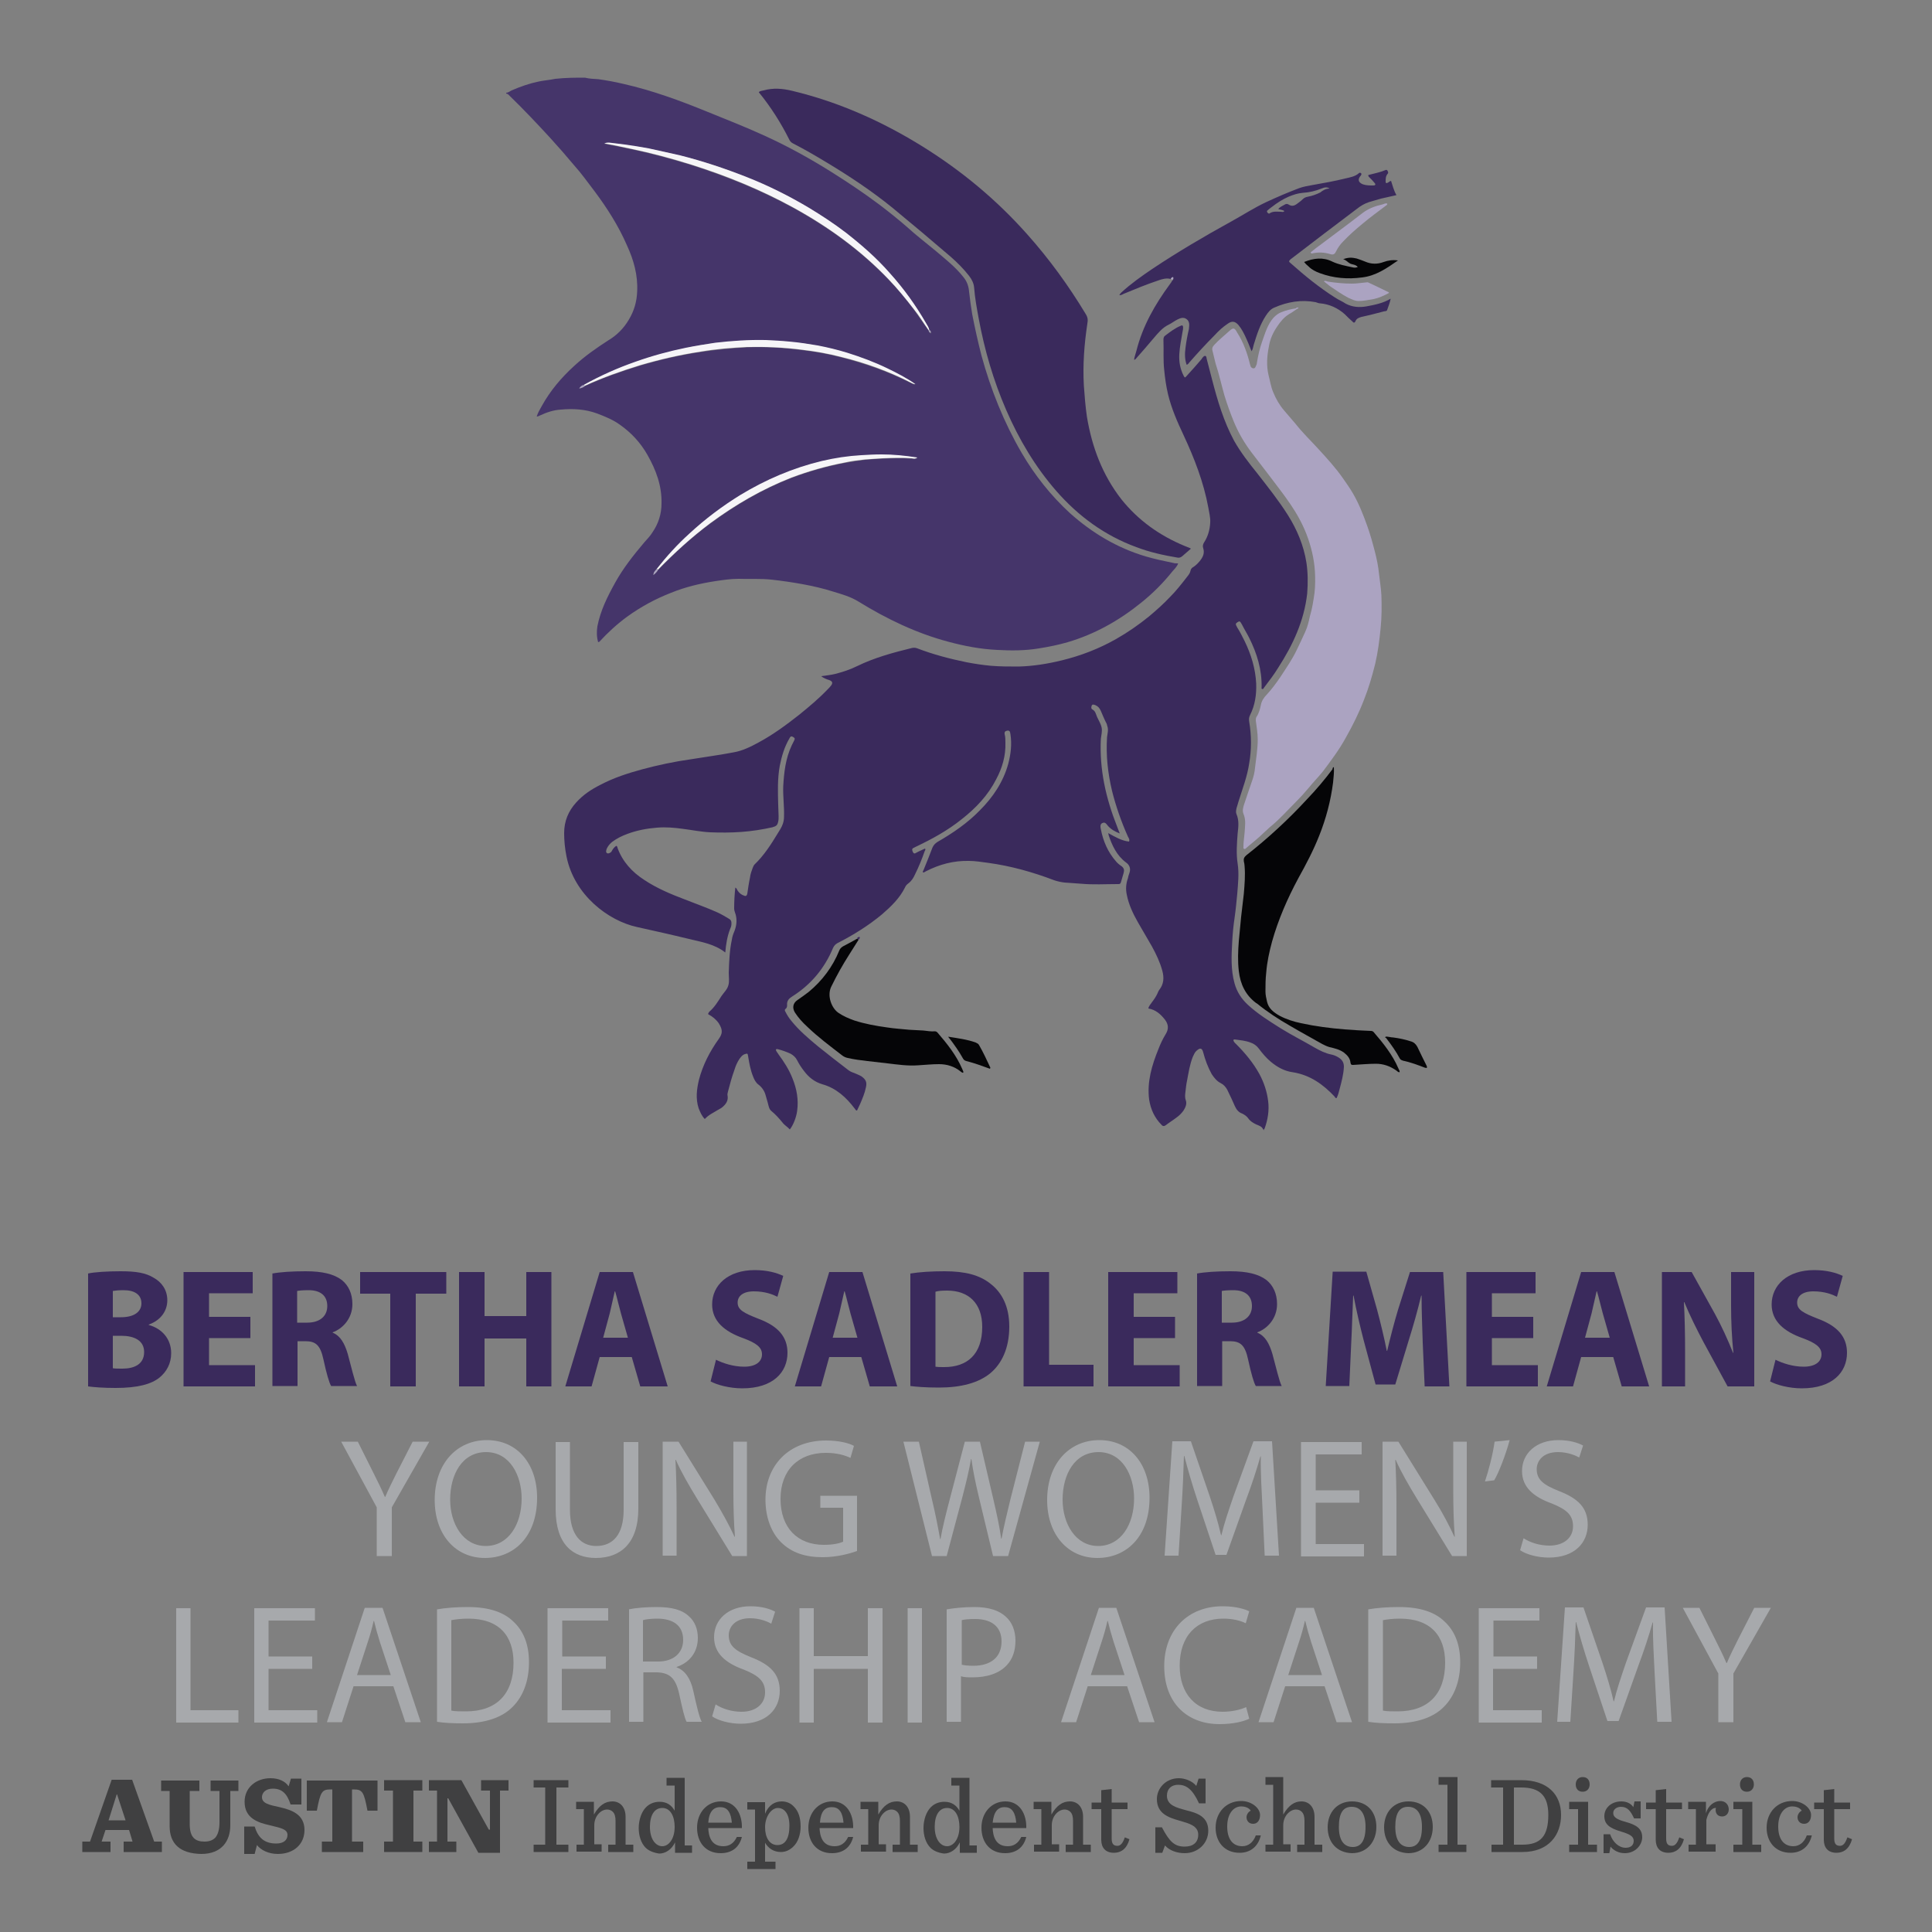 <?xml version="1.0" encoding="utf-8"?>
<!-- Generator: Adobe Illustrator 22.0.1, SVG Export Plug-In . SVG Version: 6.00 Build 0)  -->
<svg version="1.1" xmlns="http://www.w3.org/2000/svg" xmlns:xlink="http://www.w3.org/1999/xlink" x="0px" y="0px"
	 viewBox="0 0 500 500" style="enable-background:new 0 0 500 500;" xml:space="preserve">
<rect x="0" y="0" width="500" height="500" fill="#808080" stroke="none"/>
<style type="text/css">
	.st0{display:none;fill:none;}
	.st1{fill:#3A2A5C;}
	.st2{fill:#45356A;}
	.st3{fill:#ABA3C1;}
	.st4{fill:#050507;}
	.st5{fill:#F6F5F8;}
	.st6{fill:#A7A9AC;}
	.st7{fill:#404041;}
</style>
<g id="Layer_1">
</g>
<g id="Layer_2">
	<line class="st0" x1="240.6" y1="312.6" x2="245.8" y2="306.2"/>
	<line class="st0" x1="240.6" y1="317.3" x2="245.8" y2="311"/>
	<line class="st0" x1="240.6" y1="317.3" x2="245.8" y2="311"/>
	<g>
		<path class="st1" d="M326.9,292.3c-0.3-0.8-1.1-1-1.8-1.3c-0.8-0.4-1.5-0.8-2-1.5c-0.4-0.6-1-1-1.6-1.3c-0.9-0.3-1.5-1-1.9-1.9
			c-0.3-0.7-0.6-1.3-0.9-2c-0.4-0.8-0.7-1.5-1.1-2.3c-0.4-0.7-0.9-1.3-1.7-1.7c-1-0.5-1.7-1.4-2.3-2.3c-1-1.8-1.7-3.7-2.2-5.6
			c-0.3-1.2-0.8-1.3-1.7-0.5c-0.5,0.4-0.7,1-1,1.6c-0.8,2-1.1,4.1-1.5,6.2c-0.2,0.9-0.3,1.9-0.4,2.8c-0.1,0.8-0.2,1.5,0.1,2.3
			c0.3,0.9-0.1,1.8-0.6,2.6c-0.5,0.7-1.1,1.3-1.8,1.8c-0.9,0.7-1.9,1.3-2.8,2c-0.4,0.3-0.8,0.3-1.1-0.1c-1.8-1.8-2.8-4-3.2-6.5
			c-0.6-4.6,0.7-8.9,2.4-13.1c0.5-1.3,1.1-2.6,1.9-3.9c0.8-1.3,0.7-2.5-0.2-3.7c-1.1-1.4-2.4-2.6-4.3-2.9c0.1-0.7,0.6-1.1,0.9-1.6
			c0.6-0.8,1.1-1.5,1.5-2.4c0.1-0.3,0.2-0.5,0.4-0.8c1.2-1.5,1.3-3.2,0.8-5c-0.6-2.2-1.6-4.3-2.7-6.3c-1.2-2.1-2.4-4.1-3.6-6.2
			c-1.3-2.3-2.4-4.6-2.9-7.2c-0.3-1.4-0.2-2.8,0.3-4.2c0.1-0.5,0.2-0.9,0.4-1.4c0.4-1.1,0-2.1-0.9-2.7c-2.4-1.8-3.6-4.4-4.5-7.1
			c0-0.1,0-0.2-0.1-0.5c1.8,1,3.5,2,5.4,2.2c0.2-0.6-0.1-0.9-0.3-1.3c-1.7-3.8-3.1-7.8-4.1-11.8c-1.1-4.6-1.6-9.2-1.3-13.9
			c0.1-0.9,0.4-1.9,0.1-2.8c-0.1-0.2-0.1-0.5-0.2-0.7c-0.6-1.1-1-2.2-1.5-3.3c-0.3-0.7-0.7-1.2-1.4-1.5c-0.3-0.1-0.7-0.3-0.9,0
			c-0.2,0.3-0.3,0.9,0.1,1.1c0.8,0.4,0.9,1.2,1.2,1.9c0.4,0.9,1,1.8,1.2,2.8c0.2,0.9-0.1,2-0.2,2.9c-0.4,7.9,1.3,15.4,4.2,22.7
			c0.2,0.5,0.4,1.1,0.7,1.8c-1.3-0.5-2.3-1.1-3.1-2c-0.1-0.2-0.3-0.3-0.4-0.5c-0.3-0.3-0.6-0.4-1-0.2c-0.3,0.1-0.5,0.4-0.5,0.8
			c0,0.2,0,0.5,0.1,0.8c0.6,3.1,1.8,5.9,3.9,8.3c0.4,0.5,0.9,0.9,1.5,1.3c0.6,0.5,0.7,1,0.5,1.7c-0.2,0.8-0.5,1.6-0.7,2.4
			c-0.1,0.3-0.2,0.5-0.6,0.5c-0.1,0-0.2,0-0.3,0c-3.2,0-6.3,0.2-9.5-0.1c-1.4-0.1-2.8-0.2-4.2-0.3c-0.9-0.1-1.8-0.3-2.7-0.6
			c-5.5-2.1-11.2-3.7-17.1-4.5c-1.6-0.2-3.3-0.5-4.9-0.5c-4-0.1-7.7,0.9-11.2,2.7c-0.2,0.1-0.4,0.3-0.7,0.3c-0.2-0.2,0-0.4,0.1-0.6
			c0.8-2,1.6-3.9,2.3-5.8c0.3-0.7,0.7-1.1,1.3-1.5c4-2.3,7.8-4.9,11-8.2c3.4-3.4,6-7.3,7.3-11.9c0.7-2.6,1-5.2,0.6-7.8
			c-0.1-0.8-0.3-1-0.9-0.9c-0.5,0.1-0.7,0.4-0.6,0.9c0.2,0.7,0.2,1.5,0.2,2.2c0.1,3.4-0.8,6.5-2.4,9.5c-2.1,4.1-5.2,7.4-8.9,10.3
			c-3.6,2.9-7.6,5.1-11.8,7.1c-0.2,0.1-0.4,0.2-0.6,0.3c-0.5,0.2-0.5,0.5-0.3,1c0.2,0.5,0.5,0.6,0.9,0.3c0.7-0.4,1.5-0.7,2.3-1.1
			c0.2,0.3,0,0.5-0.1,0.7c-0.7,2-1.5,4-2.5,6c-0.4,0.9-0.9,1.7-1.7,2.3c-0.4,0.3-0.7,0.6-0.9,1.1c-1.4,2.8-3.6,4.9-5.9,6.9
			c-3.6,3-7.5,5.4-11.6,7.5c-0.5,0.3-0.8,0.6-1.1,1.2c-2.2,5.3-5.7,9.5-10.6,12.6c-0.8,0.5-1.4,1.1-1.3,2.2c0,0.3,0,0.7-0.4,1
			c-0.3,0.2-0.2,0.5,0,0.8c0.4,0.8,0.9,1.6,1.5,2.3c2,2.5,4.5,4.6,6.9,6.6c2.6,2.1,5.2,4.1,7.8,6.1c0.5,0.4,1,0.6,1.6,0.8
			c0.6,0.3,1.3,0.5,1.9,0.9c1.1,0.8,1.4,1.5,1.1,2.8c-0.3,1.5-0.9,2.9-1.5,4.3c-0.3,0.6-0.5,1.1-0.8,1.7c-0.4,0-0.4-0.3-0.6-0.5
			c-2.2-2.9-4.8-5.3-8.4-6.3c-2-0.6-3.5-1.8-4.7-3.4c-0.7-0.9-1.3-1.8-1.8-2.8c-0.4-0.8-1-1.3-1.7-1.7c-1.1-0.5-2.2-0.9-3.4-1.2
			c-0.1,0-0.3,0-0.4,0.1c0,0.5,0.5,0.9,0.7,1.3c1.4,1.9,2.7,3.9,3.6,6.2c1.1,2.7,1.6,5.5,1.2,8.4c-0.2,1.6-1,3.7-1.9,4.8
			c-0.6-0.7-1.4-1.1-1.9-1.8c-0.9-1.1-1.8-2.1-2.9-3c-0.6-0.5-0.7-1.4-0.9-2.1c-0.2-0.7-0.4-1.4-0.6-2.1c-0.3-1-0.9-1.9-1.8-2.6
			c-0.7-0.5-1.1-1.3-1.4-2.1c-0.7-1.7-1-3.5-1.3-5.3c-0.1-0.7-0.2-0.7-0.8-0.5c-0.7,0.2-1,0.7-1.4,1.2c-0.6,0.9-1,1.8-1.3,2.8
			c-0.7,1.9-1.2,3.8-1.7,5.7c-0.1,0.4-0.2,0.7-0.1,1.1c0.2,1.2-0.4,2.1-1.2,2.8c-0.4,0.4-0.9,0.6-1.4,0.9c-1.1,0.7-2.3,1.2-3.3,2.3
			c-0.8-0.8-1.2-1.8-1.6-2.8c-0.8-2.5-0.5-4.9,0.1-7.4c1-3.8,2.8-7.3,5.1-10.5c0.9-1.3,1.2-2.2,0-4.1c-0.7-1-1.7-1.8-2.7-2.3
			c-0.1-0.3,0.2-0.5,0.3-0.7c1.3-1.1,2.2-2.6,3.1-4c0.6-0.9,1.5-1.7,1.8-2.8c0.3-1,0.1-2.2,0.1-3.3c0.1-2.9,0.2-5.7,0.8-8.5
			c0.1-0.8,0.4-1.6,0.7-2.3c0.6-1.6,0.7-3.2,0.1-4.8c-0.1-0.3-0.2-0.6-0.2-1c0-1.8,0.1-3.6,0.3-5.4c0.4,0.2,0.4,0.5,0.6,0.8
			c0.4,0.6,1,1.1,1.7,1.3c0.4,0.2,0.7,0,0.8-0.5c0.2-1.4,0.4-2.8,0.7-4.2c0.1-0.9,0.4-1.7,0.7-2.5c0.1-0.3,0.3-0.7,0.5-0.9
			c2.4-2.3,4.2-5.1,5.9-7.9c0.5-0.8,1.1-1.7,1.4-2.6c0.2-0.6,0.3-1.2,0.3-1.8c0.1-2.6-0.3-5.3-0.2-7.9c0.2-3.6,0.6-7.2,2.2-10.6
			c0.2-0.4,0.4-0.8,0.6-1.2c0.3-0.6,0.2-0.7-0.3-1c-0.5-0.3-0.7,0-0.9,0.4c-1.3,2.2-2,4.6-2.5,7.1c-0.6,3.3-0.5,6.7-0.4,10.1
			c0,1,0.1,1.9,0.1,2.9c0,0.5,0,1-0.1,1.4c-0.2,1-0.5,1.2-1.5,1.5c-2.7,0.6-5.3,1-8,1.2c-2.7,0.2-5.4,0.2-8,0.1
			c-2.4-0.1-4.8-0.6-7.2-0.9c-2.2-0.3-4.4-0.5-6.7-0.3c-2.6,0.2-5.2,0.7-7.6,1.6c-1.4,0.5-2.8,1.2-4,2.1c-0.6,0.5-1.1,1.1-1.4,1.8
			c-0.1,0.4-0.3,0.8,0.1,1.1c0.3,0.2,1-0.1,1.2-0.5c0.3-0.6,0.7-1.1,1.2-1.4c0.2,0.1,0.3,0.3,0.3,0.5c1.3,3.6,3.8,6.3,6.9,8.3
			c3.3,2.2,6.9,3.7,10.6,5.1c2.8,1.1,5.6,2.1,8.3,3.3c1.1,0.5,2.1,1.1,3.1,1.7c0.5,0.3,0.6,0.6,0.6,1.2c0,0.5-0.1,0.9-0.3,1.3
			c-0.8,2-1.1,4-1.3,6.2c-2.8-2.2-6.1-2.7-9.4-3.5c-4.5-1.1-9-2.1-13.5-3.1c-7.3-1.6-16.2-8.2-18.2-18.3c-0.4-2-0.6-4-0.6-6
			c0-3.1,1.1-5.7,3.1-7.9c1.8-2,3.9-3.4,6.3-4.6c3.4-1.8,7.1-3,10.8-4c4.1-1.1,8.3-2,12.6-2.6c3.7-0.6,7.4-1.1,11.1-1.8
			c2.3-0.4,4.5-1.5,6.5-2.6c3.7-2,7.1-4.5,10.4-7.1c2.6-2.1,5.1-4.2,7.4-6.6c0.3-0.3,0.6-0.6,0.9-1c0.5-0.7,0.3-1.1-0.5-1.4
			c-0.7-0.2-1.4-0.5-2.1-1c1.3-0.2,2.5-0.3,3.7-0.6c1.9-0.5,3.8-1.1,5.6-2c4.5-2.2,9.3-3.5,14.2-4.7c0.5-0.1,0.9-0.1,1.4,0.1
			c4.2,1.6,8.4,2.7,12.8,3.6c2.1,0.4,4.1,0.7,6.2,0.9c2.4,0.2,4.8,0.2,7.2,0.2c3.8-0.1,7.5-0.7,11.2-1.6c4.9-1.2,9.6-3,14-5.5
			c3-1.7,5.9-3.7,8.6-5.9c1.9-1.6,3.7-3.2,5.4-5c1.6-1.6,3-3.4,4.4-5.2c0.4-0.5,0.8-1,0.9-1.6c0.1-0.5,0.4-0.8,0.8-1
			c0.6-0.4,1.1-0.9,1.6-1.5c0.8-1,1.3-2,0.9-3.3c-0.2-0.5-0.1-1,0.2-1.5c1-1.5,1.5-3.3,1.6-5.1c0.1-1.4-0.3-2.7-0.5-4
			c-1.2-6.5-3.6-12.7-6.4-18.7c-1.6-3.4-3.1-6.8-4-10.5c-0.5-2.1-0.8-4.2-1-6.3c-0.3-2.6-0.1-5.1-0.2-7.7c0-0.5,0-0.9,0.4-1.2
			c1.3-1,2.6-2,4.1-2.6c0.1-0.1,0.3-0.1,0.5,0c0.2,0.6,0,1.2-0.1,1.8c-0.3,1.8-0.7,3.7-0.8,5.6c-0.1,1.9,0.2,3.7,1.1,5.5
			c0.3,0.6,0.4,0.6,0.8,0.1c1.3-1.4,2.6-2.9,3.9-4.4c0-0.1,0.1-0.1,0.1-0.2c0.2-0.2,0.4-0.6,0.8-0.6c0.4,0.1,0.3,0.5,0.4,0.8
			c0.5,1.8,0.9,3.6,1.4,5.4c1.4,5.4,3,10.8,5.7,15.8c1.7,3,3.8,5.7,5.9,8.3c2.8,3.6,5.6,7.1,8,10.9c2.4,3.8,4.1,7.9,4.8,12.3
			c0.4,2.7,0.4,5.3,0.2,8c-0.8,7.1-3.7,13.3-7.5,19.2c-1.1,1.8-2.4,3.5-3.7,5.2c-0.1,0.2-0.2,0.4-0.5,0.3c-0.2-0.1-0.1-0.3-0.1-0.4
			c0.1-4.6-1.2-8.8-3.2-12.8c-0.6-1.2-1.3-2.3-1.9-3.5c-0.5-0.9-0.6-0.9-1.1-0.6c-0.6,0.4-0.6,0.5-0.1,1.4c0.7,1.1,1.3,2.3,1.9,3.5
			c1.7,3.5,2.8,7.1,3,11c0.1,2.9-0.3,5.6-1.6,8.2c-0.3,0.6-0.3,1.1-0.2,1.7c0.6,3.6,0.6,7.2,0,10.7c-0.5,3.4-1.7,6.5-2.7,9.7
			c-0.2,0.7-0.4,1.3-0.6,2c-0.1,0.5-0.2,1,0,1.5c0.7,1.6,0.5,3.3,0.3,5c-0.2,2.6-0.4,5.2,0,7.8c0.4,2.6,0.1,5.2-0.1,7.8
			c-0.2,2.1-0.4,4.2-0.7,6.3c-0.3,2-0.5,4.1-0.6,6.1c-0.2,3.6-0.4,7.2,0.6,10.8c0.6,2.2,1.8,4,3.4,5.5c2.6,2.4,5.5,4.2,8.5,6.1
			c2.9,1.8,5.9,3.3,8.8,5c1.4,0.8,2.8,1.5,4.3,1.8c0.6,0.1,1.3,0.4,1.8,0.7c1,0.6,1.5,1.3,1.5,2.5c-0.1,2-0.6,3.8-1.1,5.7
			c-0.2,0.8-0.4,1.6-0.8,2.4c-0.3,0-0.4-0.2-0.5-0.4c-3-3.2-6.4-5.6-10.8-6.3c-2.2-0.3-4-1.3-5.7-2.7c-1.2-1-2.2-2.2-3.1-3.4
			c-0.6-0.8-1.3-1.3-2.2-1.6c-1.3-0.5-2.7-0.6-4.1-0.8c-0.1,0-0.2,0.1-0.3,0.1c0,0.5,0.4,0.8,0.7,1.1c2.3,2.3,4.4,4.8,6,7.7
			c1.2,2.2,2,4.6,2.3,7.1c0.3,2.4-0.1,4.8-0.9,7c-0.1,0.2-0.3,0.4-0.1,0.6C327.2,292.3,327,292.3,326.9,292.3z"/>
		<path class="st2" d="M151.4,20.1c1.1,0.3,2.3,0.3,3.5,0.4c2.1,0.3,4.3,0.7,6.4,1.2c7.5,1.7,14.6,4.3,21.7,7.2
			c4.9,2,9.8,3.9,14.6,6.1c6,2.7,11.8,5.9,17.4,9.4c4.3,2.7,8.5,5.5,12.5,8.5c2.5,1.9,4.9,3.8,7.3,5.9c2.3,2.1,4.8,4,7.2,6
			c2.6,2.2,5.3,4.3,7.4,7c0.9,1.1,1.3,2.4,1.4,3.7c0.2,1.9,0.5,3.9,0.8,5.8c0.7,3.6,1.5,7.2,2.4,10.7c2.4,8.8,5.8,17.3,10.4,25.2
			c3.4,5.8,7.5,11,12.5,15.6c5.7,5.1,12.2,9,19.6,11.2c2.4,0.7,4.8,1.2,7.2,1.7c0.3,0.1,0.7,0.1,1.2,0.1c-0.3,0.9-1,1.5-1.5,2.1
			c-2.4,3-5.1,5.7-8.1,8.1c-5.7,4.6-11.9,8.1-19,10.2c-2.4,0.7-4.9,1.2-7.4,1.6c-3.6,0.6-7.2,0.6-10.8,0.4c-4.3-0.2-8.5-1-12.6-2.1
			c-8.3-2.2-16-5.9-23.3-10.4c-2.1-1.3-4.3-1.9-6.6-2.6c-2.5-0.8-5.1-1.4-7.8-1.9c-2.7-0.5-5.5-0.9-8.2-1.2
			c-2.8-0.3-5.7-0.1-8.5-0.2c-2,0-4,0.3-6,0.6c-3.9,0.6-7.7,1.5-11.4,3c-4.1,1.6-7.8,3.6-11.4,6.2c-2.6,1.9-5,4.1-7.2,6.5
			c0,0-0.1,0-0.3,0.1c-0.4-1.4-0.4-2.7-0.2-4.1c0.8-4.1,2.6-7.7,4.6-11.3c2.1-3.8,4.8-7.2,7.6-10.5c0.7-0.8,1.5-1.6,2.1-2.6
			c1.5-2.2,2.3-4.7,2.3-7.4c0.1-4.6-1.4-8.6-3.6-12.5c-1.8-3.2-4.2-5.8-7.2-7.9c-1.8-1.3-3.8-2.1-5.9-2.9c-3-1.1-6.2-1.3-9.3-1
			c-1.9,0.1-3.7,0.7-5.4,1.5c-0.3,0.1-0.5,0.3-0.9,0.3c0.3-1,0.8-1.8,1.3-2.7c2.2-4,5.1-7.4,8.4-10.4c2.7-2.5,5.7-4.6,8.8-6.6
			c2.2-1.3,4-3.1,5.3-5.3c1.4-2.3,2.1-4.7,2.2-7.4c0.2-4.2-0.9-8.1-2.6-11.8c-2.2-5.1-5.2-9.8-8.5-14.2c-1.7-2.2-3.3-4.5-5.2-6.6
			c-2-2.4-4.1-4.8-6.2-7.1c-3.4-3.7-6.8-7.3-10.4-10.8c-0.3-0.3-0.5-0.6-1-0.7c0-0.1,0-0.1,0-0.2c0.5,0,1-0.4,1.4-0.6
			c2.3-1,4.6-1.8,7-2.3c1.4-0.3,2.9-0.4,4.3-0.7C146.5,20.1,148.9,20.1,151.4,20.1z M170,147.2c-0.8,0.9-0.8,0.9-0.9,1.6
			c0.5-0.4,0.9-0.8,1.2-1.3c4.2-4.3,8.6-8.4,13.5-12c6.5-4.8,13.5-8.9,21-11.8c4.5-1.7,9.1-3,13.8-3.9c1.8-0.3,3.5-0.6,5.3-0.8
			c1.5-0.1,3-0.3,4.5-0.3c2.5-0.1,5.1-0.2,7.6,0c0.4,0,0.8,0.1,1.4-0.2c-3.2-0.5-6.2-0.8-9.3-0.8c-1.7,0-3.4,0.1-5.2,0.2
			c-3.4,0.3-6.8,0.8-10.2,1.5c-7.5,1.8-14.5,4.8-21.1,8.8c-4.7,2.9-9.1,6.3-13.2,10C175.4,140.9,172.6,143.9,170,147.2z M151.4,99.9
			c4.6-2.1,9.4-3.8,14.3-5.3c5.1-1.5,10.3-2.7,15.6-3.5c4-0.6,8-1,12-1.2c4.7-0.2,9.5,0.1,14.2,0.7c3.5,0.4,6.9,1,10.3,1.9
			c6.2,1.6,12.2,3.7,17.9,6.6c0.4,0.2,0.8,0.4,1.2,0.4c-2.3-1.6-4.8-2.9-7.3-4.1c-3.3-1.6-6.8-2.9-10.3-4c-2.5-0.8-5.1-1.4-7.7-1.9
			c-2.4-0.5-4.8-0.8-7.3-1c-2-0.2-4.1-0.4-6.1-0.4c-4.4-0.1-8.7,0.2-13.1,0.7c-2.5,0.3-5.1,0.7-7.6,1.3c-4.4,0.9-8.7,2.1-13,3.6
			c-4.6,1.6-9.1,3.6-13.4,6c-0.5,0.1-0.8,0.4-1.2,0.9C150.6,100.4,151,100.2,151.4,99.9z M240.5,85.5c-0.1-0.6-0.5-1.1-0.8-1.7
			c-2.7-4.6-5.8-9-9.4-13c-3.5-3.9-7.3-7.3-11.4-10.5c-3-2.3-6.2-4.4-9.5-6.4c-5.2-3.1-10.6-5.7-16.2-8c-5.6-2.3-11.3-4.2-17.2-5.6
			c-2.7-0.7-5.4-1.3-8.1-1.8c-2-0.4-4.1-0.7-6.2-1c-1.4-0.2-2.8-0.4-4.1-0.5c-0.3,0-0.7-0.1-1.2,0.2c2.5,0.5,4.7,0.9,6.9,1.4
			c5.3,1.1,10.4,2.5,15.6,4.1c9.1,2.9,18,6.5,26.4,11.1c9.1,5,17.4,11,24.6,18.5c2.4,2.5,4.6,5.1,6.6,7.8c1.3,1.8,2.5,3.6,3.8,5.4
			c0.1,0.3,0.2,0.6,0.6,0.8C240.9,85.8,240.8,85.6,240.5,85.5z"/>
		<path class="st1" d="M308.2,142c-0.8,0.7-1.5,1.3-2.3,2c-0.4,0.3-0.8,0.4-1.2,0.3c-3.6-0.6-7.2-1.4-10.6-2.7
			c-8.2-3-15-8-20.7-14.5c-5.5-6.3-9.7-13.4-13-21c-3.3-7.6-5.6-15.5-7.1-23.6c-0.5-2.7-1-5.4-1.2-8.1c-0.1-1.1-0.6-2.1-1.3-3
			c-1.4-1.8-3-3.4-4.7-4.9c-5-4.3-10-8.5-15.1-12.7c-5.4-4.4-11.3-8.3-17.3-11.9c-2.8-1.7-5.6-3.3-8.5-4.8c-0.4-0.2-0.7-0.5-0.9-0.9
			c-2.2-4.4-4.8-8.5-7.9-12.3c0,0,0-0.1,0-0.1c0.4-0.3,0.8-0.3,1.2-0.4c2.5-0.7,4.9-0.5,7.4,0.1c12.1,2.9,23.3,7.9,33.9,14.5
			c10.1,6.3,19.1,13.8,27,22.7c5.7,6.4,10.7,13.3,15.1,20.6c0.5,0.8,0.6,1.5,0.4,2.5c-0.8,5.3-1.2,10.6-0.9,16
			c0.2,2.7,0.4,5.4,0.8,8.1c1.3,7.8,4,15,8.9,21.3c4.4,5.5,9.9,9.4,16.4,12.1c0.5,0.2,1,0.4,1.5,0.6C308,141.8,308,141.9,308.2,142z
			"/>
		<path class="st3" d="M336.1,79.7c-0.9,0.5-1.7,1.2-2.5,1.6c-1.3,0.8-2.2,1.9-3,3.1c-1.1,1.6-1.9,3.3-2.2,5.2
			c-0.5,2.5-0.7,5-0.1,7.5c0.4,1.5,0.6,3,1.2,4.4c0.7,1.7,1.6,3.3,2.8,4.7c1,1.2,2,2.3,3,3.5c1.8,2.3,3.9,4.3,5.9,6.5
			c2.2,2.4,4.4,4.8,6.3,7.5c0.9,1.3,1.9,2.7,2.7,4.1c1.5,2.6,2.6,5.4,3.6,8.2c0.8,2.2,1.4,4.4,2,6.7c0.5,1.9,0.9,3.9,1.1,5.9
			c0.2,1.8,0.5,3.6,0.6,5.4c0.1,2.9,0.1,5.7-0.2,8.6c-0.3,3.1-0.7,6.2-1.4,9.2c-0.8,3.2-1.7,6.3-2.9,9.3c-1.3,3.4-2.9,6.6-4.7,9.8
			c-1.7,3.1-3.8,5.9-5.9,8.7c-1.2,1.5-2.6,2.9-3.8,4.4c-1,1.2-2,2.3-3.1,3.4c-2.3,2.3-4.4,4.7-6.9,6.7c-0.9,0.8-1.8,1.7-2.7,2.5
			c-1.1,1-2.3,1.9-3.4,2.9c-0.1,0.1-0.3,0.3-0.5,0.2c-0.3-0.1-0.2-0.4-0.2-0.6c0-1.2,0.2-2.4,0.3-3.6c0.1-1.6,0.4-3.3-0.3-4.9
			c-0.3-0.8-0.1-1.5,0.1-2.2c0.7-2.1,1.4-4.2,2.1-6.2c0.4-1.1,0.7-2.3,0.8-3.5c0.3-2.5,0.7-4.9,0.7-7.4c0-1.6-0.3-3.2-0.5-4.8
			c0-0.4,0-0.7,0.2-1c0.6-0.9,0.9-2,1.1-3c0.2-1.1,0.8-2,1.5-2.7c1.3-1.4,2.4-2.9,3.5-4.5c1.5-2.3,3.1-4.6,4.3-7.1
			c0.7-1.5,1.5-3.1,2.2-4.7c0.6-1.3,0.9-2.6,1.2-4c0.6-2,0.9-4,1.2-6.1c0.2-1.8,0.2-3.7,0.1-5.5c-0.2-3.3-1-6.6-2.2-9.7
			c-1.1-2.8-2.5-5.3-4.2-7.8c-1.7-2.5-3.6-4.9-5.4-7.3c-1.5-2-3.1-4-4.6-6c-1.9-2.5-3.4-5.1-4.6-8c-0.9-2.2-1.7-4.4-2.4-6.7
			c-0.8-2.8-1.4-5.6-2.3-8.3c-0.3-1.1-0.5-2.2-0.8-3.3c-0.2-0.6,0-1.1,0.5-1.6c1.2-1.3,2.5-2.3,3.8-3.5c1.1-1,1.4-0.9,2.1,0.4
			c1.6,2.5,2.6,5.3,3.3,8.2c0.1,0.2,0.1,0.4,0.2,0.6c0.3,0.5,1,0.6,1.2,0.1c0.2-0.4,0.4-0.8,0.4-1.2c0.3-1.8,0.7-3.6,1.3-5.3
			c0.8-2.2,1.4-4.5,3-6.3c0.6-0.6,1.2-1.1,2-1.4c1.2-0.5,2.5-0.8,3.8-1C335.6,79.5,335.8,79.5,336.1,79.7z"/>
		<path class="st1" d="M303,72.2c-1.1-0.3-2.2,0-3.3,0.4c-3,1-5.9,2.2-8.8,3.4c-0.4,0.2-0.7,0.4-1.2,0.4c0.1-0.3,0.3-0.5,0.5-0.7
			c2.5-2.3,5.2-4.2,8-6.1c6.6-4.4,13.4-8.4,20.3-12.2c3.1-1.7,6-3.6,9.2-5.1c2.8-1.3,5.6-2.5,8.5-3.6c1.1-0.4,2.3-0.6,3.4-0.8
			c2.8-0.5,5.7-1,8.5-1.7c1.3-0.3,2.6-0.5,3.6-1.4c0.2-0.2,0.4-0.1,0.6,0.1c0.1,0.2,0,0.3-0.1,0.5c-0.9,1-0.7,1.8,0.5,2.3
			c0.9,0.3,1.8,0.3,2.7,0.3c0.6,0,0.7-0.3,0.3-0.7c-0.4-0.5-0.8-0.9-1.2-1.3c-0.2-0.2-0.4-0.3-0.4-0.7c1.5-0.4,3.1-0.7,4.5-1.3
			c0.2-0.1,0.4,0,0.5,0.2c0.1,0.3,0.3,0.5,0,0.8c-0.5,0.6-0.5,1.3-0.5,2c0,0.4,0.2,0.5,0.5,0.3c0.3-0.1,0.5-0.4,0.9-0.5
			c0.4,1.2,0.7,2.5,1.4,3.7c-1.4,0.3-2.7,0.6-4,0.9c-1,0.3-2.1,0.6-3.1,0.9c-1.2,0.4-2.2,1-3.2,1.8c-5.6,4.2-11.1,8.4-16.7,12.7
			c-0.1,0.1-0.3,0.2-0.4,0.3c-0.5,0.5-0.5,0.6,0,1c3.6,3.2,7.4,6.3,11.5,8.9c0.9,0.6,1.9,1,2.8,1.6c1.7,0.9,3.5,1,5.3,0.7
			c2.1-0.4,4.3-0.8,6.3-2c-0.2,1.1-0.6,2-0.9,2.9c-0.1,0.4-0.6,0.3-0.9,0.4c-1.9,0.5-3.8,1-5.7,1.4c-0.7,0.2-1.3,0.4-1.6,1.1
			c-0.2,0.5-0.5,0.5-0.8,0.1c-0.7-0.6-1.3-1.2-2-1.9c-1.8-1.6-4-2.6-6.4-2.8c-0.4,0-0.7-0.2-1.1-0.3c-3.7-0.7-7.3-0.1-10.7,1.4
			c-1,0.4-1.6,1.2-2.2,2.1c-1.5,2.3-2.3,4.8-3.1,7.4c-0.2,0.6-0.2,1.2-0.6,1.8c-0.3-0.7-0.5-1.3-0.8-2c-0.6-1.4-1.2-2.8-2-4
			c-0.2-0.3-0.4-0.5-0.6-0.8c-0.9-1-1.7-1.1-2.8-0.3c-1.2,0.8-2.3,1.8-3.3,2.9c-2.3,2.3-4.5,4.7-6.6,7.1c-0.2,0.2-0.3,0.5-0.7,0.6
			c-0.5-1.4-0.5-2.9-0.3-4.3c0.2-1.7,0.5-3.3,0.9-5c0,0,0-0.1,0-0.1c0.1-0.9,0.2-1.8-0.6-2.4c-0.8-0.6-1.6-0.3-2.4,0.1
			c-0.8,0.4-1.4,0.9-2.2,1.3c-1.7,0.8-2.8,2.2-4,3.6c-1.5,1.8-3,3.5-4.5,5.2c-0.1,0.1-0.2,0.3-0.5,0.3c0.1-0.8,0.4-1.5,0.6-2.3
			c1.6-6.4,4.8-12,8.7-17.3c0.2-0.3,0.4-0.5,0.5-0.8c0.2-0.2,0.5-0.4,0.3-0.8C303.3,71.7,303.2,71.9,303,72.2z M344.1,48.8
			c-0.7-0.5-1.4-0.3-2.1,0c-1.5,0.6-3.1,1-4.8,1.1c-1.3,0.1-2.5,0.5-3.7,1c-1.6,0.7-3,1.6-4.4,2.7c-0.4,0.3-0.7,0.5-1,0.8
			c-0.2,0.1-0.3,0.3-0.1,0.6c0.2,0.2,0.4,0.4,0.6,0.2c0.9-0.6,1.9-0.4,2.9-0.4c0.3,0,0.6,0.2,0.9-0.2c-0.5-0.3-1-0.3-1.6-0.5
			c0.5-0.6,1.1-0.8,1.6-1.1c0.4-0.3,0.8-0.3,1.2,0c0.7,0.4,1.3,0.3,2-0.2c0.5-0.4,1-0.7,1.5-1.2c0.4-0.4,0.8-0.6,1.4-0.7
			c1.1-0.2,2.2-0.6,3.2-1.1C342.3,49.3,343.1,48.8,344.1,48.8z"/>
		<path class="st4" d="M345.2,198.5c0.1,1.5-0.1,2.7-0.2,4c-0.6,4.7-1.8,9.3-3.6,13.8c-1.5,3.8-3.4,7.4-5.4,11
			c-2.8,5.2-5.2,10.7-6.8,16.4c-0.7,2.6-1.3,5.3-1.5,8c-0.2,1.7-0.2,3.3-0.2,4.9c0,0.9,0.2,1.7,0.4,2.6c0.4,1.8,1.7,2.8,3.3,3.7
			c1.7,0.9,3.6,1.5,5.5,1.9c3.7,0.8,7.5,1.3,11.3,1.6c2.3,0.2,4.5,0.3,6.8,0.4c0.3,0,0.5,0.1,0.7,0.3c2.5,2.9,4.9,5.9,6.4,9.4
			c0.1,0.3,0.4,0.6,0.3,1c-0.4,0-0.6-0.3-0.9-0.5c-1.6-1.1-3.3-1.7-5.2-1.7c-2,0-4,0.2-5.9,0.3c-0.4,0-0.6,0-0.7-0.6
			c-0.1-1.1-0.8-1.9-1.7-2.6c-1.1-0.8-2.4-1.1-3.7-1.4c-0.7-0.2-1.3-0.5-1.9-0.8c-2.8-1.6-5.6-3.1-8.3-4.7c-3-1.7-5.9-3.6-8.6-5.8
			c-0.1,0-0.1-0.1-0.2-0.1c-2.8-2.1-4.1-4.9-4.5-8.3c-0.3-2.6-0.2-5.1,0-7.7c0.2-2.1,0.4-4.2,0.6-6.3c0.2-2,0.5-4,0.7-6
			c0.2-2.4,0.4-4.8,0.2-7.1c0-0.4-0.1-0.9-0.2-1.3c-0.1-0.7,0.1-1.1,0.7-1.6c5.6-4.4,10.8-9.2,15.6-14.4c2.4-2.5,4.6-5.1,6.7-7.9
			C344.8,198.8,344.9,198.7,345.2,198.5z"/>
		<path class="st4" d="M222.2,243.2c-1.6,2.6-3.3,5.1-4.8,7.8c-0.8,1.4-1.5,2.8-2.2,4.2c-1.3,2.4,0,5.8,1.9,7c1.2,0.8,2.6,1.4,4,1.9
			c2.8,0.9,5.6,1.4,8.5,1.8c1.9,0.3,3.8,0.4,5.7,0.6c1.2,0.1,2.5,0.1,3.7,0.2c1,0.1,2,0.3,2.9,0.2c0.3,0,0.5,0.1,0.7,0.3
			c2.5,2.9,4.9,5.9,6.4,9.4c0.1,0.2,0.2,0.5,0.3,0.7c0,0.1,0,0.1,0,0.3c-0.3,0.1-0.5-0.2-0.7-0.3c-1.6-1.3-3.5-1.9-5.6-1.9
			c-1.8,0-3.6,0.2-5.4,0.3c-2.7,0.2-5.3-0.2-7.9-0.5c-1.8-0.2-3.5-0.4-5.2-0.6c-1.7-0.2-3.4-0.4-5.1-0.8c-0.5-0.1-1-0.3-1.5-0.7
			c-3.1-2.4-6.2-4.7-9-7.4c-1.2-1.1-2.3-2.3-3.2-3.7c-0.7-1.2-0.5-2.4,0.7-3.2c1-0.7,2-1.4,2.9-2.1c3.5-2.9,6.2-6.5,7.9-10.7
			c0.2-0.5,0.5-0.8,1-1.1c1.2-0.6,2.4-1.3,3.7-2C221.9,243,222.1,243.1,222.2,243.2z"/>
		<path class="st4" d="M337.5,67.8c2.5-1,4.9-1.3,7.3-0.1c1.7,0.8,3.5,1.1,5.3,1.5c0.4,0.1,0.8,0.1,1.3-0.1c-0.6-0.7-1.4-0.6-2-0.9
			c-0.6-0.3-1.1-1-1.8-1.1c1.2-0.5,2.3-0.5,3.5-0.2c0.7,0.2,1.4,0.5,2.2,0.8c1.6,0.7,3.2,0.7,4.8,0.1c1.1-0.4,2.3-0.6,3.7-0.4
			c-3,2.1-5.8,4-9.3,4.4c-3.7,0.5-7.4,0.2-10.9-1.1c-1.1-0.4-2.1-0.9-2.9-1.7C338.1,68.5,337.8,68.2,337.5,67.8z"/>
		<path class="st3" d="M359,52.7c0.1,0.3-0.2,0.4-0.3,0.5c-2.1,1.6-4.2,3.1-6.2,4.8c-1.7,1.4-3.4,2.9-4.9,4.5
			c-0.7,0.7-1.3,1.5-1.8,2.5c-0.3,0.7-0.7,1-1.4,0.8c-1.6-0.5-3.2-0.6-4.9-0.2c-0.1,0-0.2,0-0.3-0.3c1-0.8,2-1.6,3-2.3
			c2.3-1.7,4.5-3.4,6.8-5.1c1.3-1,2.5-1.9,3.8-2.9c1.5-1.1,3.2-1.7,5-2.1C358.2,52.8,358.6,52.5,359,52.7z"/>
		<path class="st3" d="M359.5,75.8c-1.3,0.7-2.6,1.3-4,1.6c-1.3,0.2-2.6,0.5-3.9,0.5c-0.9,0-1.7-0.4-2.6-0.8c-1.7-0.9-3.3-2-4.9-3.1
			c-0.5-0.4-1-0.8-1.5-1.2c0.5-0.3,0.8,0.1,1.2,0.1c2,0.3,4,0.5,6.1,0.5c1.2,0,2.3-0.2,3.5-0.3c0.3,0,0.5-0.1,0.7,0
			c1.7,0.8,3.4,1.6,5,2.4C359.3,75.5,359.3,75.6,359.5,75.8z"/>
		<path class="st4" d="M358.6,268.3c0.6-0.1,1.3,0.2,2,0.2c1.5,0.2,3,0.5,4.5,1c0.8,0.2,1.3,0.7,1.7,1.4c0.8,1.7,1.6,3.3,2.4,4.9
			c0.1,0.2,0.1,0.3,0.1,0.5c-0.2,0.2-0.4,0-0.6,0c-1.8-0.7-3.7-1.4-5.6-1.8c-0.3-0.1-0.6-0.2-0.8-0.5c-1-1.9-2.3-3.7-3.6-5.4
			C358.5,268.6,358.4,268.5,358.6,268.3z"/>
		<path class="st4" d="M245.4,268.3c2.5,0.4,4.9,0.7,7.1,1.5c0.4,0.2,0.7,0.3,0.9,0.7c1.1,1.9,2,3.9,2.9,5.8c0,0,0,0.1-0.1,0.3
			c-0.9-0.3-1.9-0.7-2.8-1c-1.1-0.4-2.2-0.7-3.3-1c-0.4-0.1-0.7-0.3-0.9-0.7c-1-1.8-2.2-3.5-3.5-5.2
			C245.6,268.7,245.6,268.6,245.4,268.3z"/>
		<path class="st1" d="M222.2,243.2c-0.1-0.1-0.2-0.2-0.4-0.4c0.2-0.2,0.4-0.4,0.7-0.3C222.6,242.8,222.4,243,222.2,243.2z"/>
		<path class="st3" d="M303,72.2c0.1-0.3,0.3-0.5,0.6-0.5c0.2,0.4-0.1,0.6-0.3,0.8C303.3,72.4,303.2,72.2,303,72.2z"/>
		<path class="st5" d="M240.3,85.4c-1.3-1.8-2.4-3.7-3.8-5.4c-2.1-2.7-4.2-5.3-6.6-7.8c-7.2-7.5-15.5-13.5-24.6-18.5
			c-8.4-4.6-17.2-8.2-26.4-11.1c-5.1-1.6-10.3-3-15.6-4.1c-2.2-0.5-4.4-0.9-6.9-1.4c0.6-0.2,0.9-0.2,1.2-0.2
			c1.4,0.2,2.8,0.3,4.1,0.5c2.1,0.3,4.1,0.6,6.2,1c2.7,0.6,5.4,1.2,8.1,1.8c5.9,1.5,11.6,3.4,17.2,5.6c5.6,2.2,11,4.9,16.2,8
			c3.3,2,6.5,4.1,9.5,6.4c4.1,3.2,8,6.6,11.4,10.5c3.6,4,6.7,8.3,9.4,13c0.3,0.5,0.7,1.1,0.8,1.7C240.4,85.4,240.3,85.4,240.3,85.4z
			"/>
		<path class="st5" d="M151.1,99.6c4.3-2.4,8.8-4.4,13.4-6c4.2-1.5,8.6-2.7,13-3.6c2.5-0.5,5-0.9,7.6-1.3c4.3-0.5,8.7-0.8,13.1-0.7
			c2.1,0.1,4.1,0.2,6.1,0.4c2.4,0.2,4.9,0.6,7.3,1c2.6,0.5,5.1,1.1,7.7,1.9c3.5,1.1,7,2.4,10.3,4c2.5,1.2,5,2.5,7.3,4.1
			c-0.5,0-0.8-0.2-1.2-0.4c-5.7-2.9-11.7-5.1-17.9-6.6c-3.4-0.9-6.9-1.5-10.3-1.9c-4.7-0.6-9.4-0.8-14.2-0.7c-4,0.2-8,0.5-12,1.2
			c-5.3,0.8-10.5,2-15.6,3.5c-4.9,1.5-9.7,3.2-14.3,5.3C151.3,99.8,151.1,99.7,151.1,99.6z"/>
		<path class="st5" d="M170,147.2c2.5-3.2,5.3-6.3,8.4-9.1c4.1-3.8,8.5-7.1,13.2-10c6.6-4,13.6-7,21.1-8.8c3.4-0.8,6.7-1.3,10.2-1.5
			c1.7-0.1,3.4-0.2,5.2-0.2c3.1,0,6.1,0.3,9.3,0.8c-0.5,0.4-0.9,0.3-1.4,0.2c-2.5-0.2-5.1-0.1-7.6,0c-1.5,0.1-3,0.2-4.5,0.3
			c-1.8,0.2-3.6,0.4-5.3,0.8c-4.7,0.9-9.3,2.2-13.8,3.9c-7.6,3-14.5,7-21,11.8c-4.8,3.6-9.3,7.7-13.5,12
			C170.2,147.4,170.1,147.3,170,147.2z"/>
		<path class="st3" d="M170,147.2c0.1,0.1,0.1,0.2,0.3,0.3c-0.3,0.5-0.7,0.9-1.2,1.3C169.2,148.1,169.2,148.1,170,147.2z"/>
		<path class="st3" d="M151.1,99.6c0,0.2,0.1,0.2,0.3,0.3c-0.4,0.3-0.8,0.5-1.5,0.6C150.3,99.9,150.7,99.7,151.1,99.6z"/>
		<path class="st3" d="M240.3,85.4c0.1,0,0.1,0,0.2,0c0.3,0.1,0.4,0.3,0.4,0.7C240.4,86,240.4,85.7,240.3,85.4z"/>
	</g>
	<g>
		<g>
			<path class="st1" d="M22.7,329.6c1.7-0.4,5.2-0.6,8.5-0.6c4,0,6.5,0.4,8.6,1.7c2,1.1,3.5,3.1,3.5,5.8c0,2.6-1.5,5.1-4.8,6.3v0.1
				c3.3,0.9,5.8,3.5,5.8,7.3c0,2.7-1.2,4.8-3,6.3c-2.1,1.7-5.6,2.7-11.4,2.7c-3.2,0-5.6-0.2-7.1-0.4V329.6z M29.2,340.9h2.1
				c3.4,0,5.3-1.4,5.3-3.6c0-2.2-1.7-3.4-4.6-3.4c-1.4,0-2.2,0.1-2.8,0.2V340.9z M29.2,354.1c0.6,0.1,1.4,0.1,2.5,0.1
				c3,0,5.6-1.1,5.6-4.3c0-3-2.6-4.2-5.9-4.2h-2.2V354.1z"/>
			<path class="st1" d="M64.8,346.3H54.1v7H66v5.5H47.5v-29.6h17.9v5.5H54.1v6.1h10.7V346.3z"/>
			<path class="st1" d="M70.4,329.6c2.1-0.4,5.2-0.6,8.7-0.6c4.3,0,7.3,0.7,9.4,2.3c1.7,1.4,2.7,3.5,2.7,6.2c0,3.8-2.6,6.4-5.1,7.3
				v0.1c2,0.8,3.1,2.8,3.9,5.5c0.9,3.3,1.8,7.2,2.4,8.3h-6.7c-0.5-0.8-1.2-3.2-2-6.9c-0.8-3.7-2-4.7-4.7-4.7h-2v11.6h-6.5V329.6z
				 M76.9,342.3h2.6c3.3,0,5.2-1.7,5.2-4.3c0-2.7-1.8-4.1-4.8-4.1c-1.6,0-2.5,0.1-3,0.2V342.3z"/>
			<path class="st1" d="M101,334.8h-7.8v-5.6h22.3v5.6h-7.9v24H101V334.8z"/>
			<path class="st1" d="M125.4,329.2v11.4h10.8v-11.4h6.5v29.6h-6.5v-12.4h-10.8v12.4h-6.6v-29.6H125.4z"/>
			<path class="st1" d="M155.2,351.2l-2.1,7.6h-6.8l8.9-29.6h8.6l9,29.6h-7.1l-2.2-7.6H155.2z M162.5,346.2l-1.8-6.3
				c-0.5-1.8-1-4-1.5-5.7h-0.1c-0.4,1.8-0.9,4-1.3,5.7l-1.7,6.3H162.5z"/>
			<path class="st1" d="M185.3,351.9c1.8,0.9,4.5,1.8,7.3,1.8c3,0,4.6-1.3,4.6-3.2c0-1.8-1.4-2.9-4.9-4.2c-4.8-1.7-8-4.4-8-8.7
				c0-5,4.1-8.9,11-8.9c3.3,0,5.7,0.7,7.4,1.5l-1.5,5.4c-1.2-0.6-3.2-1.4-6.1-1.4s-4.2,1.3-4.2,2.9c0,1.9,1.6,2.7,5.4,4.2
				c5.1,1.9,7.5,4.7,7.5,8.8c0,5-3.7,9.2-11.7,9.2c-3.3,0-6.6-0.9-8.2-1.8L185.3,351.9z"/>
			<path class="st1" d="M214.6,351.2l-2.1,7.6h-6.8l8.9-29.6h8.6l9,29.6h-7.1l-2.2-7.6H214.6z M221.9,346.2l-1.8-6.3
				c-0.5-1.8-1-4-1.5-5.7h-0.1c-0.4,1.8-0.9,4-1.3,5.7l-1.7,6.3H221.9z"/>
			<path class="st1" d="M235.5,329.6c2.4-0.4,5.5-0.6,8.9-0.6c5.5,0,9.1,1,11.9,3.2c3,2.3,4.9,5.9,4.9,11.1c0,5.7-2,9.6-4.8,12
				c-3.1,2.6-7.7,3.8-13.4,3.8c-3.4,0-5.8-0.2-7.4-0.4V329.6z M242.1,353.7c0.6,0.1,1.5,0.1,2.3,0.1c5.9,0,9.8-3.3,9.8-10.4
				c0-6.1-3.5-9.4-9.1-9.4c-1.5,0-2.4,0.1-3,0.3V353.7z"/>
			<path class="st1" d="M264.9,329.2h6.6v24H283v5.6h-18.1V329.2z"/>
			<path class="st1" d="M304.1,346.3h-10.7v7h11.9v5.5h-18.5v-29.6h17.9v5.5h-11.3v6.1h10.7V346.3z"/>
			<path class="st1" d="M309.7,329.6c2.1-0.4,5.2-0.6,8.7-0.6c4.3,0,7.3,0.7,9.4,2.3c1.7,1.4,2.7,3.5,2.7,6.2c0,3.8-2.6,6.4-5.1,7.3
				v0.1c2,0.8,3.1,2.8,3.9,5.5c0.9,3.3,1.8,7.2,2.4,8.3h-6.7c-0.5-0.8-1.2-3.2-2-6.9c-0.8-3.7-2-4.7-4.7-4.7h-2v11.6h-6.5V329.6z
				 M316.2,342.3h2.6c3.3,0,5.2-1.7,5.2-4.3c0-2.7-1.8-4.1-4.8-4.1c-1.6,0-2.5,0.1-3,0.2V342.3z"/>
			<path class="st1" d="M368.2,347.5c-0.1-3.6-0.3-7.9-0.3-12.2h-0.1c-0.9,3.8-2.1,8-3.2,11.5l-3.5,11.5H356l-3.1-11.5
				c-0.9-3.5-1.9-7.7-2.6-11.5h-0.1c-0.2,4-0.3,8.6-0.5,12.2l-0.5,11.2h-6.1l1.8-29.6h8.7l2.8,9.9c0.9,3.4,1.8,7.1,2.5,10.6h0.1
				c0.8-3.4,1.8-7.3,2.8-10.6l3.1-9.8h8.6l1.6,29.6h-6.4L368.2,347.5z"/>
			<path class="st1" d="M396.8,346.3h-10.7v7h11.9v5.5h-18.5v-29.6h17.9v5.5h-11.3v6.1h10.7V346.3z"/>
			<path class="st1" d="M409.2,351.2l-2.1,7.6h-6.8l8.9-29.6h8.6l9,29.6h-7.1l-2.2-7.6H409.2z M416.6,346.2l-1.8-6.3
				c-0.5-1.8-1-4-1.5-5.7h-0.1c-0.4,1.8-0.9,4-1.3,5.7l-1.7,6.3H416.6z"/>
			<path class="st1" d="M430.1,358.8v-29.6h7.7l6,10.8c1.7,3.1,3.4,6.8,4.7,10.1h0.1c-0.4-3.9-0.6-7.9-0.6-12.3v-8.6h6v29.6h-6.9
				l-6.2-11.4c-1.7-3.2-3.6-7-5-10.4l-0.1,0c0.2,3.9,0.3,8.1,0.3,12.9v8.9H430.1z"/>
			<path class="st1" d="M459.5,351.9c1.8,0.9,4.5,1.8,7.3,1.8c3,0,4.6-1.3,4.6-3.2c0-1.8-1.4-2.9-4.9-4.2c-4.8-1.7-8-4.4-8-8.7
				c0-5,4.1-8.9,11-8.9c3.3,0,5.7,0.7,7.4,1.5l-1.5,5.4c-1.2-0.6-3.2-1.4-6.1-1.4s-4.2,1.3-4.2,2.9c0,1.9,1.6,2.7,5.4,4.2
				c5.1,1.9,7.5,4.7,7.5,8.8c0,5-3.7,9.2-11.7,9.2c-3.3,0-6.6-0.9-8.2-1.8L459.5,351.9z"/>
		</g>
		<g>
			<path class="st6" d="M97.5,402.7v-12.6l-9.2-17h4.3l4.1,8.2c1.1,2.2,2,4,2.9,6.1h0.1c0.8-1.9,1.8-3.9,2.9-6.1l4.2-8.2h4.3
				l-9.7,17v12.6H97.5z"/>
			<path class="st6" d="M139,387.6c0,10.2-6.1,15.6-13.5,15.6c-7.7,0-13-6.1-13-15c0-9.4,5.7-15.5,13.5-15.5
				C133.9,372.7,139,378.9,139,387.6z M116.5,388.1c0,6.3,3.4,12,9.2,12c5.9,0,9.3-5.6,9.3-12.3c0-5.9-3-12-9.2-12
				C119.6,375.8,116.5,381.6,116.5,388.1z"/>
			<path class="st6" d="M147.5,373.2v17.5c0,6.6,2.9,9.4,6.8,9.4c4.3,0,7.1-2.9,7.1-9.4v-17.5h3.8v17.2c0,9.1-4.7,12.8-11,12.8
				c-5.9,0-10.4-3.5-10.4-12.6v-17.4H147.5z"/>
			<path class="st6" d="M171.5,402.7v-29.6h4.1l9.3,15c2.1,3.5,3.8,6.6,5.2,9.6l0.1,0c-0.3-3.9-0.4-7.5-0.4-12.2v-12.4h3.5v29.6
				h-3.8l-9.2-15c-2-3.3-4-6.7-5.4-9.9l-0.1,0c0.2,3.7,0.3,7.3,0.3,12.2v12.6H171.5z"/>
			<path class="st6" d="M221.8,401.4c-1.7,0.6-5,1.6-8.9,1.6c-4.4,0-8-1.1-10.8-3.9c-2.5-2.5-4-6.4-4-11c0-8.8,6-15.3,15.7-15.3
				c3.4,0,6,0.7,7.2,1.4l-0.9,3.1c-1.5-0.7-3.5-1.3-6.4-1.3c-7.1,0-11.7,4.5-11.7,11.9c0,7.5,4.4,11.9,11.2,11.9
				c2.5,0,4.1-0.4,5-0.8v-8.8h-5.9v-3.1h9.5V401.4z"/>
			<path class="st6" d="M241.2,402.7l-7.4-29.6h4l3.4,15c0.9,3.7,1.6,7.4,2.1,10.2h0.1c0.5-2.9,1.4-6.5,2.4-10.3l3.9-14.9h3.9
				l3.5,15c0.8,3.5,1.6,7,2,10.1h0.1c0.6-3.2,1.4-6.5,2.3-10.2l3.8-14.9h3.8l-8.2,29.6h-3.9l-3.7-15.4c-0.9-3.8-1.5-6.7-1.9-9.7
				h-0.1c-0.5,2.9-1.2,5.8-2.2,9.7l-4.1,15.4H241.2z"/>
			<path class="st6" d="M297.5,387.6c0,10.2-6.1,15.6-13.5,15.6c-7.7,0-13-6.1-13-15c0-9.4,5.7-15.5,13.5-15.5
				C292.4,372.7,297.5,378.9,297.5,387.6z M275,388.1c0,6.3,3.4,12,9.2,12c5.9,0,9.3-5.6,9.3-12.3c0-5.9-3-12-9.2-12
				C278.1,375.8,275,381.6,275,388.1z"/>
			<path class="st6" d="M326.7,389.7c-0.2-4.1-0.5-9.1-0.4-12.8h-0.1c-1,3.5-2.2,7.2-3.7,11.2l-5.1,14.3h-2.8l-4.7-14.1
				c-1.4-4.2-2.5-8-3.4-11.5h-0.1c-0.1,3.7-0.3,8.6-0.6,13.1l-0.8,12.7h-3.6l2-29.6h4.8l4.9,14.3c1.2,3.6,2.2,6.9,2.9,10h0.1
				c0.7-3,1.8-6.2,3.1-10l5.2-14.3h4.8l1.8,29.6h-3.7L326.7,389.7z"/>
			<path class="st6" d="M351.8,388.9h-11.3v10.7H353v3.2h-16.3v-29.6h15.7v3.2h-11.9v9.3h11.3V388.9z"/>
			<path class="st6" d="M357.8,402.7v-29.6h4.1l9.3,15c2.2,3.5,3.8,6.6,5.2,9.6l0.1,0c-0.3-3.9-0.4-7.5-0.4-12.2v-12.4h3.5v29.6
				h-3.8l-9.2-15c-2-3.3-4-6.7-5.4-9.9l-0.1,0c0.2,3.7,0.3,7.3,0.3,12.2v12.6H357.8z"/>
			<path class="st6" d="M390.7,372.7c-1,3.7-2.8,8.4-4,10.4l-2.4,0.3c0.9-2.6,2.1-7.2,2.5-10.3L390.7,372.7z"/>
			<path class="st6" d="M394.3,398.1c1.7,1.1,4.1,1.9,6.7,1.9c3.8,0,6.1-2.1,6.1-5c0-2.8-1.5-4.3-5.5-5.9c-4.7-1.7-7.7-4.2-7.7-8.4
				c0-4.6,3.7-8,9.4-8c3,0,5.1,0.7,6.4,1.4l-1,3.1c-0.9-0.5-2.9-1.4-5.5-1.4c-4,0-5.5,2.4-5.5,4.4c0,2.8,1.8,4.1,5.8,5.7
				c4.9,1.9,7.4,4.3,7.4,8.7c0,4.6-3.3,8.5-10.1,8.5c-2.8,0-5.8-0.8-7.4-1.9L394.3,398.1z"/>
			<path class="st6" d="M45.6,416.2h3.7v26.4h12.4v3.2H45.6V416.2z"/>
			<path class="st6" d="M80.8,431.9H69.5v10.7h12.6v3.2H65.8v-29.6h15.7v3.2H69.5v9.3h11.3V431.9z"/>
			<path class="st6" d="M91.5,436.4l-3,9.3h-3.9l9.8-29.6H99l9.9,29.6h-4l-3.1-9.3H91.5z M101.1,433.4l-2.8-8.5
				c-0.6-1.9-1.1-3.7-1.5-5.4h-0.1c-0.4,1.8-0.9,3.6-1.5,5.4l-2.8,8.6H101.1z"/>
			<path class="st6" d="M113.1,416.5c2.3-0.4,5-0.6,8-0.6c5.4,0,9.2,1.3,11.7,3.7c2.6,2.4,4.1,5.8,4.1,10.6c0,4.8-1.5,8.8-4.2,11.5
				c-2.7,2.8-7.2,4.3-12.8,4.3c-2.7,0-4.9-0.1-6.8-0.4V416.5z M116.8,442.7c0.9,0.2,2.3,0.2,3.8,0.2c8,0,12.3-4.6,12.3-12.6
				c0-7-3.8-11.4-11.7-11.4c-1.9,0-3.4,0.2-4.4,0.4V442.7z"/>
			<path class="st6" d="M156.7,431.9h-11.3v10.7h12.6v3.2h-16.3v-29.6h15.7v3.2h-11.9v9.3h11.3V431.9z"/>
			<path class="st6" d="M162.7,416.5c1.9-0.4,4.6-0.6,7.2-0.6c4,0,6.6,0.7,8.4,2.4c1.5,1.3,2.3,3.3,2.3,5.6c0,3.9-2.4,6.5-5.5,7.5
				v0.1c2.2,0.8,3.6,2.9,4.3,6c0.9,4.1,1.6,7,2.2,8.1h-3.9c-0.5-0.8-1.1-3.4-1.9-7.1c-0.9-4.1-2.4-5.6-5.8-5.7h-3.5v12.8h-3.7V416.5
				z M166.5,430h3.8c4,0,6.5-2.2,6.5-5.6c0-3.8-2.7-5.5-6.7-5.5c-1.8,0-3.1,0.2-3.7,0.4V430z"/>
			<path class="st6" d="M185.2,441.1c1.7,1.1,4.1,1.9,6.7,1.9c3.8,0,6.1-2.1,6.1-5c0-2.8-1.5-4.3-5.5-5.9c-4.7-1.7-7.7-4.2-7.7-8.4
				c0-4.6,3.7-8,9.4-8c3,0,5.1,0.7,6.4,1.4l-1,3.1c-0.9-0.5-2.9-1.4-5.5-1.4c-4,0-5.5,2.4-5.5,4.4c0,2.8,1.8,4.1,5.8,5.7
				c4.9,1.9,7.4,4.3,7.4,8.7c0,4.6-3.3,8.5-10.1,8.5c-2.8,0-5.8-0.8-7.4-1.9L185.2,441.1z"/>
			<path class="st6" d="M210.6,416.2v12.4h14v-12.4h3.8v29.6h-3.8v-13.9h-14v13.9h-3.7v-29.6H210.6z"/>
			<path class="st6" d="M238.6,416.2v29.6h-3.7v-29.6H238.6z"/>
			<path class="st6" d="M245,416.5c1.8-0.3,4.2-0.6,7.2-0.6c3.7,0,6.4,0.9,8.1,2.5c1.6,1.4,2.5,3.6,2.5,6.2c0,2.7-0.8,4.8-2.2,6.3
				c-2,2.2-5.2,3.2-8.9,3.2c-1.1,0-2.2,0-3-0.3v11.8H245V416.5z M248.8,430.8c0.8,0.2,1.8,0.3,3.1,0.3c4.5,0,7.3-2.2,7.3-6.3
				c0-3.9-2.7-5.8-6.8-5.8c-1.6,0-2.9,0.1-3.5,0.3V430.8z"/>
			<path class="st6" d="M281.5,436.4l-3,9.3h-3.9l9.8-29.6h4.5l9.9,29.6h-4l-3.1-9.3H281.5z M291,433.4l-2.8-8.5
				c-0.6-1.9-1.1-3.7-1.5-5.4h-0.1c-0.4,1.8-0.9,3.6-1.5,5.4l-2.8,8.6H291z"/>
			<path class="st6" d="M323.3,444.8c-1.4,0.7-4.1,1.4-7.7,1.4c-8.2,0-14.3-5.3-14.3-15c0-9.3,6.1-15.5,15.1-15.5
				c3.6,0,5.9,0.8,6.9,1.3l-0.9,3.1c-1.4-0.7-3.4-1.2-5.8-1.2c-6.8,0-11.3,4.4-11.3,12.2c0,7.2,4.1,11.9,11.1,11.9
				c2.3,0,4.6-0.5,6.1-1.2L323.3,444.8z"/>
			<path class="st6" d="M332.6,436.4l-3,9.3h-3.9l9.8-29.6h4.5l9.9,29.6h-4l-3.1-9.3H332.6z M342.1,433.4l-2.8-8.5
				c-0.6-1.9-1.1-3.7-1.5-5.4h-0.1c-0.4,1.8-0.9,3.6-1.5,5.4l-2.8,8.6H342.1z"/>
			<path class="st6" d="M354.1,416.5c2.3-0.4,5-0.6,8-0.6c5.4,0,9.2,1.3,11.7,3.7c2.6,2.4,4.1,5.8,4.1,10.6c0,4.8-1.5,8.8-4.2,11.5
				c-2.7,2.8-7.2,4.3-12.8,4.3c-2.7,0-4.9-0.1-6.8-0.4V416.5z M357.9,442.7c0.9,0.2,2.3,0.2,3.8,0.2c8,0,12.3-4.6,12.3-12.6
				c0-7-3.8-11.4-11.7-11.4c-1.9,0-3.4,0.2-4.4,0.4V442.7z"/>
			<path class="st6" d="M397.7,431.9h-11.3v10.7H399v3.2h-16.3v-29.6h15.7v3.2h-11.9v9.3h11.3V431.9z"/>
			<path class="st6" d="M428.2,432.7c-0.2-4.1-0.5-9.1-0.4-12.8h-0.1c-1,3.5-2.2,7.2-3.7,11.2l-5.1,14.3H416l-4.7-14.1
				c-1.4-4.2-2.5-8-3.4-11.5h-0.1c-0.1,3.7-0.3,8.6-0.6,13.1l-0.8,12.7H403l2-29.6h4.8l4.9,14.3c1.2,3.6,2.2,6.9,2.9,10h0.1
				c0.7-3,1.8-6.2,3.1-10l5.2-14.3h4.8l1.8,29.6h-3.7L428.2,432.7z"/>
			<path class="st6" d="M444.7,445.7v-12.6l-9.2-17h4.3l4.1,8.2c1.1,2.2,2,4,2.9,6.1h0.1c0.8-1.9,1.8-3.9,2.9-6.1l4.2-8.2h4.3
				l-9.7,17v12.6H444.7z"/>
		</g>
		<path class="st7" d="M33.4,473.6h-6.1l-1,3h2.3v2.7h-7.3v-2.7h2l5.6-16h5.3l5.7,16h2v2.7H32v-2.7h2.3L33.4,473.6z M28.1,471.1h4.4
			l-2.2-6.7h-0.1L28.1,471.1z"/>
		<path class="st7" d="M43.9,472.6v-9.1h-2.2v-2.7h9.9v2.7h-2.5v8.6c0,3.4,1.4,4.5,3.8,4.5c1.2,0,2.1-0.3,2.8-1
			c0.7-0.8,1.1-2.1,1.1-4v-8.1h-2.3v-2.7h7.2v2.7h-2.1v8.9c0,4-2.2,7.4-7.5,7.4C46.5,479.7,43.9,477.1,43.9,472.6"/>
		<path class="st7" d="M63.1,472.7h2.8c0.9,2.9,2.5,4.4,5.6,4.4c1.9,0,2.9-0.9,2.9-2.2c0-1.5-1.6-1.8-4.5-2.5
			c-3.1-0.7-6.6-1.8-6.6-6.1c0-3.8,3.1-6.1,6.7-6.1c2.2,0,3.8,0.8,4.7,2.1l0.6-2h2.7v6.7h-2.8c-0.9-2.8-2.2-4.1-4.6-4.1
			c-1.9,0-2.8,1.1-2.8,2.2c0,1.6,1.8,2,4.6,2.6c3,0.7,6.4,1.8,6.4,5.9c0,3.7-2.8,6.2-6.9,6.2c-2.4,0-4.4-1-5.4-2.3l-0.6,2.3h-2.7
			V472.7z"/>
		<path class="st7" d="M83.3,476.6H86v-13.5h-0.5c-2.2,0-2.6,0.7-3.5,5.5h-2.6v-7.8h18.3v7.8h-2.6c-0.9-4.8-1.3-5.5-3.5-5.5h-0.5
			v13.5H94v2.7H83.3V476.6z"/>
		<polygon class="st7" points="99.4,476.6 101.7,476.6 101.7,463.4 99.4,463.4 99.4,460.7 109.3,460.7 109.3,463.4 107,463.4 
			107,476.6 109.3,476.6 109.3,479.3 99.4,479.3 		"/>
		<polygon class="st7" points="116,465.4 115.8,465.4 115.8,476.6 118.1,476.6 118.1,479.3 111,479.3 111,476.6 113.1,476.6 
			113.1,463.4 111,463.4 111,460.7 119.4,460.7 126.5,473.5 126.8,473.5 126.8,463.4 124.5,463.4 124.5,460.7 131.6,460.7 
			131.6,463.4 129.4,463.4 129.4,479.5 123.8,479.5 		"/>
		<polygon class="st7" points="138.1,477.4 141.1,477.4 141.1,462.6 138.1,462.6 138.1,460.7 147.1,460.7 147.1,462.6 144,462.6 
			144,477.4 147.1,477.4 147.1,479.3 138.1,479.3 		"/>
		<path class="st7" d="M149.1,477.4h2v-9.2h-2v-1.9h4.6v3.3c1.4-2.4,2.9-3.4,4.8-3.4c2,0,3.4,1.5,3.4,4v7.2h2v1.9h-6.5v-1.9h1.9
			v-6.2c0-1-0.2-1.8-0.7-2.3c-0.4-0.4-0.9-0.6-1.5-0.6c-1.5,0-3.3,1.6-3.3,4.1v4.9h1.9v1.9h-6.5V477.4z"/>
		<path class="st7" d="M167.1,478.2c-1.2-1.2-1.8-3.1-1.8-5.1c0-2.1,0.7-4.2,1.9-5.4c0.9-0.9,2.1-1.4,3.5-1.4c1.9,0,3.1,0.9,3.9,2.3
			v-6.5h-2.1v-2h4.7v17.5h1.9v1.9h-4.4v-2.7c-0.9,1.9-2.5,2.9-4.1,2.9C169.2,479.5,167.9,479,167.1,478.2 M174.6,472.8
			c0-2.6-1-4.9-3.2-4.9c-2,0-3.2,1.8-3.2,4.9c0,3.2,1.5,5,3.2,5C173,477.8,174.6,476,174.6,472.8"/>
		<path class="st7" d="M183.3,473c0.1,3.2,1.4,4.8,3.9,4.8c1.5,0,2.7-0.7,3.5-2.4h1.3c-0.7,2.8-2.7,4.2-5.5,4.2
			c-3.9,0-6.1-2.8-6.1-6.6c0-3.9,2.6-6.8,6.2-6.8c3.8,0,5.5,3.4,5.4,6.9H183.3z M183.3,471.7h6.1c-0.2-2.4-1-4-2.9-4
			C184.7,467.6,183.5,468.8,183.3,471.7"/>
		<path class="st7" d="M193.4,481.8h2v-13.5h-2v-1.9h4.6v3c0.9-2.3,2.6-3.2,4.3-3.2c1.3,0,2.4,0.5,3.2,1.4c1.2,1.2,1.7,3,1.7,5.1
			c0,2.1-0.7,4.1-1.9,5.2c-0.9,0.9-2,1.4-3.2,1.4c-1.9,0-3.3-1-4.1-2.4v4.9h2.7v1.9h-7.3V481.8z M204.3,472.5c0-3.1-1.3-4.6-3-4.6
			c-1.6,0-3.3,2.1-3.3,5c0,2.6,1.1,4.6,3.2,4.6C203.2,477.5,204.3,475.8,204.3,472.5"/>
		<path class="st7" d="M212.1,473c0.1,3.2,1.4,4.8,3.9,4.8c1.5,0,2.7-0.7,3.5-2.4h1.3c-0.7,2.8-2.7,4.2-5.5,4.2
			c-3.9,0-6.1-2.8-6.1-6.6c0-3.9,2.6-6.8,6.2-6.8c3.8,0,5.5,3.4,5.4,6.9H212.1z M212.2,471.7h6.1c-0.2-2.4-1-4-2.9-4
			C213.5,467.6,212.4,468.8,212.2,471.7"/>
		<path class="st7" d="M222.7,477.4h2v-9.2h-2v-1.9h4.6v3.3c1.4-2.4,2.9-3.4,4.8-3.4c2,0,3.4,1.5,3.4,4v7.2h2v1.9H231v-1.9h1.9v-6.2
			c0-1-0.2-1.8-0.7-2.3c-0.4-0.4-0.9-0.6-1.5-0.6c-1.5,0-3.3,1.6-3.3,4.1v4.9h1.9v1.9h-6.5V477.4z"/>
		<path class="st7" d="M240.8,478.2c-1.2-1.2-1.8-3.1-1.8-5.1c0-2.1,0.7-4.2,1.9-5.4c0.9-0.9,2.1-1.4,3.5-1.4c1.9,0,3.1,0.9,3.9,2.3
			v-6.5h-2.1v-2h4.7v17.5h1.9v1.9h-4.4v-2.7c-0.9,1.9-2.5,2.9-4.1,2.9C242.8,479.5,241.6,479,240.8,478.2 M248.3,472.8
			c0-2.6-1-4.9-3.2-4.9c-2,0-3.2,1.8-3.2,4.9c0,3.2,1.5,5,3.2,5C246.7,477.8,248.3,476,248.3,472.8"/>
		<path class="st7" d="M256.9,473c0.1,3.2,1.4,4.8,3.9,4.8c1.5,0,2.7-0.7,3.5-2.4h1.3c-0.7,2.8-2.7,4.2-5.5,4.2
			c-3.9,0-6.1-2.8-6.1-6.6c0-3.9,2.6-6.8,6.2-6.8c3.8,0,5.5,3.4,5.4,6.9H256.9z M256.9,471.7h6.1c-0.2-2.4-1-4-2.9-4
			C258.3,467.6,257.2,468.8,256.9,471.7"/>
		<path class="st7" d="M267.5,477.4h2v-9.2h-2v-1.9h4.6v3.3c1.4-2.4,2.9-3.4,4.8-3.4c2,0,3.4,1.5,3.4,4v7.2h2v1.9h-6.5v-1.9h1.9
			v-6.2c0-1-0.2-1.8-0.7-2.3c-0.4-0.4-0.9-0.6-1.5-0.6c-1.5,0-3.3,1.6-3.3,4.1v4.9h1.9v1.9h-6.5V477.4z"/>
		<path class="st7" d="M287.7,463v3.5h4.1v1.7h-4.1v7.6c0,1.3,0.4,1.9,1.5,1.9c0.8,0,1.4-0.7,1.9-2.2l1.2,0.5
			c-0.7,2.5-2.2,3.5-4,3.5c-2.2,0-3.3-1.3-3.3-3.4v-7.9h-2.5v-1.7h2.5v-3.2L287.7,463z"/>
		<path class="st7" d="M299,472.9h1.7c2,3.8,3.3,5,5.9,5c2.2,0,3.5-1.1,3.5-3.1c0-2.3-2.4-2.9-4.8-3.6c-2.8-0.8-5.9-1.8-5.9-5.6
			c0-2.8,2.3-5.4,5.7-5.4c1.5,0,3.5,0.7,4.5,2l0.6-1.9h1.8v6.4h-1.7c-1.7-3.7-3.3-4.8-5.4-4.8c-1.8,0-2.9,1.1-2.9,2.8
			c0,2.5,2.4,3.1,5,3.8c2.8,0.7,5.7,1.6,5.7,5.3c0,3.2-2.6,5.8-6.1,5.8c-2,0-4-0.7-5.1-2l-0.7,1.9H299V472.9z"/>
		<path class="st7" d="M314.6,473c0-4,2.8-6.9,6.6-6.9c2.8,0,4.9,1.9,4.9,3.6c0,1.3-0.6,2.3-1.8,2.3c-1.1,0-1.7-0.8-1.7-1.7
			c0-0.8,0.6-1.5,1.1-1.7c-0.4-0.6-1.2-1.1-2.5-1.1c-1.9,0-3.6,1.8-3.6,5.2c0,3.2,1.4,5.1,3.9,5.1c1.5,0,2.8-0.9,3.5-2.8h1.3
			c-0.7,2.9-2.7,4.5-5.5,4.5C316.9,479.5,314.6,476.7,314.6,473"/>
		<path class="st7" d="M327.5,477.4h2v-15.5h-2v-2h4.6v9.7c1.4-2.4,2.9-3.4,4.7-3.4c2,0,3.4,1.5,3.4,4v7.2h2v1.9h-6.5v-1.9h1.9v-6.2
			c0-1-0.2-1.8-0.7-2.3c-0.4-0.4-0.9-0.6-1.5-0.6c-1.5,0-3.3,1.6-3.3,4.1v4.9h1.9v1.9h-6.5V477.4z"/>
		<path class="st7" d="M343.6,472.9c0-3.9,2.5-6.7,6.3-6.7c3.9,0,6.3,2.7,6.3,6.6c0,3.9-2.5,6.8-6.3,6.8
			C346,479.5,343.6,476.8,343.6,472.9 M353.4,472.8c0-3.6-1.4-5.2-3.6-5.2c-2.2,0-3.3,1.6-3.3,5.2c0,3.6,1.4,5.2,3.6,5.2
			C352.2,478,353.4,476.4,353.4,472.8"/>
		<path class="st7" d="M358.2,472.9c0-3.9,2.5-6.7,6.3-6.7c3.9,0,6.3,2.7,6.3,6.6c0,3.9-2.5,6.8-6.3,6.8
			C360.6,479.5,358.2,476.8,358.2,472.9 M368,472.8c0-3.6-1.4-5.2-3.6-5.2c-2.2,0-3.3,1.6-3.3,5.2c0,3.6,1.4,5.2,3.6,5.2
			C366.8,478,368,476.4,368,472.8"/>
		<polygon class="st7" points="372.3,477.4 374.6,477.4 374.6,461.9 372.3,461.9 372.3,459.9 377.2,459.9 377.2,477.4 379.5,477.4 
			379.5,479.3 372.3,479.3 		"/>
		<path class="st7" d="M385.9,477.4h3.1v-14.8h-3.1v-1.9h7.8c6.8,0,10.3,3.7,10.3,9c0,5.1-3.1,9.6-10,9.6h-8V477.4z M394,477.4
			c4.6,0,6.7-2.1,6.7-7.7c0-4.9-2.1-7.1-7-7.1h-1.9v14.8H394z"/>
		<path class="st7" d="M406.1,477.4h2.3v-9.2h-2.3v-1.9h4.9v11.1h2.3v1.9h-7.2V477.4z M407.8,461.8c0-1.1,0.7-1.9,1.8-1.9
			c1.1,0,1.8,0.7,1.8,1.9c0,1.1-0.7,1.9-1.8,1.9C408.5,463.7,407.8,463,407.8,461.8"/>
		<path class="st7" d="M415,474.7h1.7c0.7,2.1,2.3,3.5,4,3.5c1.5,0,2.1-0.8,2.1-1.8c0-1.1-0.9-1.7-3.3-2.4c-3-0.9-4.3-1.9-4.3-4
			c0-2.1,1.8-3.8,4.4-3.8c1.3,0,2.5,0.5,3.1,1.5l0.3-1.5h1.6v4.4h-1.7c-0.9-1.9-1.7-3-3.4-3c-1,0-2,0.6-2,1.6c0,1.1,1,1.7,3.2,2.3
			c2.9,0.8,4.3,1.8,4.3,4c0,1.9-1.7,4.1-4.5,4.1c-1.6,0-2.9-0.7-3.7-1.7l-0.3,1.7H415V474.7z"/>
		<path class="st7" d="M431.2,463v3.5h4.1v1.7h-4.1v7.6c0,1.3,0.4,1.9,1.5,1.9c0.8,0,1.4-0.7,1.9-2.2l1.2,0.5
			c-0.7,2.5-2.2,3.5-4,3.5c-2.2,0-3.3-1.3-3.3-3.4v-7.9h-2.5v-1.7h2.5v-3.2L431.2,463z"/>
		<path class="st7" d="M436.9,477.4h2v-9.2h-2v-1.9h4.6v3c0.6-2.2,2.3-3.2,3.7-3.2c1.4,0,2.2,1,2.2,2.2c0,1-0.7,1.8-1.7,1.8
			c-1,0-1.7-0.6-1.7-1.7c0-0.1,0-0.3,0.1-0.5c-1.2-0.1-2.1,1.4-2.5,3.1v6.3h2.4v1.9h-7V477.4z"/>
		<path class="st7" d="M448.6,477.4h2.3v-9.2h-2.3v-1.9h4.9v11.1h2.3v1.9h-7.2V477.4z M450.3,461.8c0-1.1,0.7-1.9,1.8-1.9
			c1.1,0,1.8,0.7,1.8,1.9c0,1.1-0.7,1.9-1.8,1.9C451,463.7,450.3,463,450.3,461.8"/>
		<path class="st7" d="M457.2,473c0-4,2.8-6.9,6.6-6.9c2.8,0,4.9,1.9,4.9,3.6c0,1.3-0.6,2.3-1.8,2.3c-1.1,0-1.7-0.8-1.7-1.7
			c0-0.8,0.6-1.5,1.1-1.7c-0.4-0.6-1.2-1.1-2.5-1.1c-1.9,0-3.6,1.8-3.6,5.2c0,3.2,1.4,5.1,3.9,5.1c1.5,0,2.8-0.9,3.5-2.8h1.3
			c-0.7,2.9-2.7,4.5-5.5,4.5C459.5,479.5,457.2,476.7,457.2,473"/>
		<path class="st7" d="M474.7,463v3.5h4.1v1.7h-4.1v7.6c0,1.3,0.4,1.9,1.5,1.9c0.8,0,1.4-0.7,1.9-2.2l1.2,0.5
			c-0.7,2.5-2.2,3.5-4,3.5c-2.2,0-3.3-1.3-3.3-3.4v-7.9h-2.5v-1.7h2.5v-3.2L474.7,463z"/>
	</g>
</g>
</svg>
